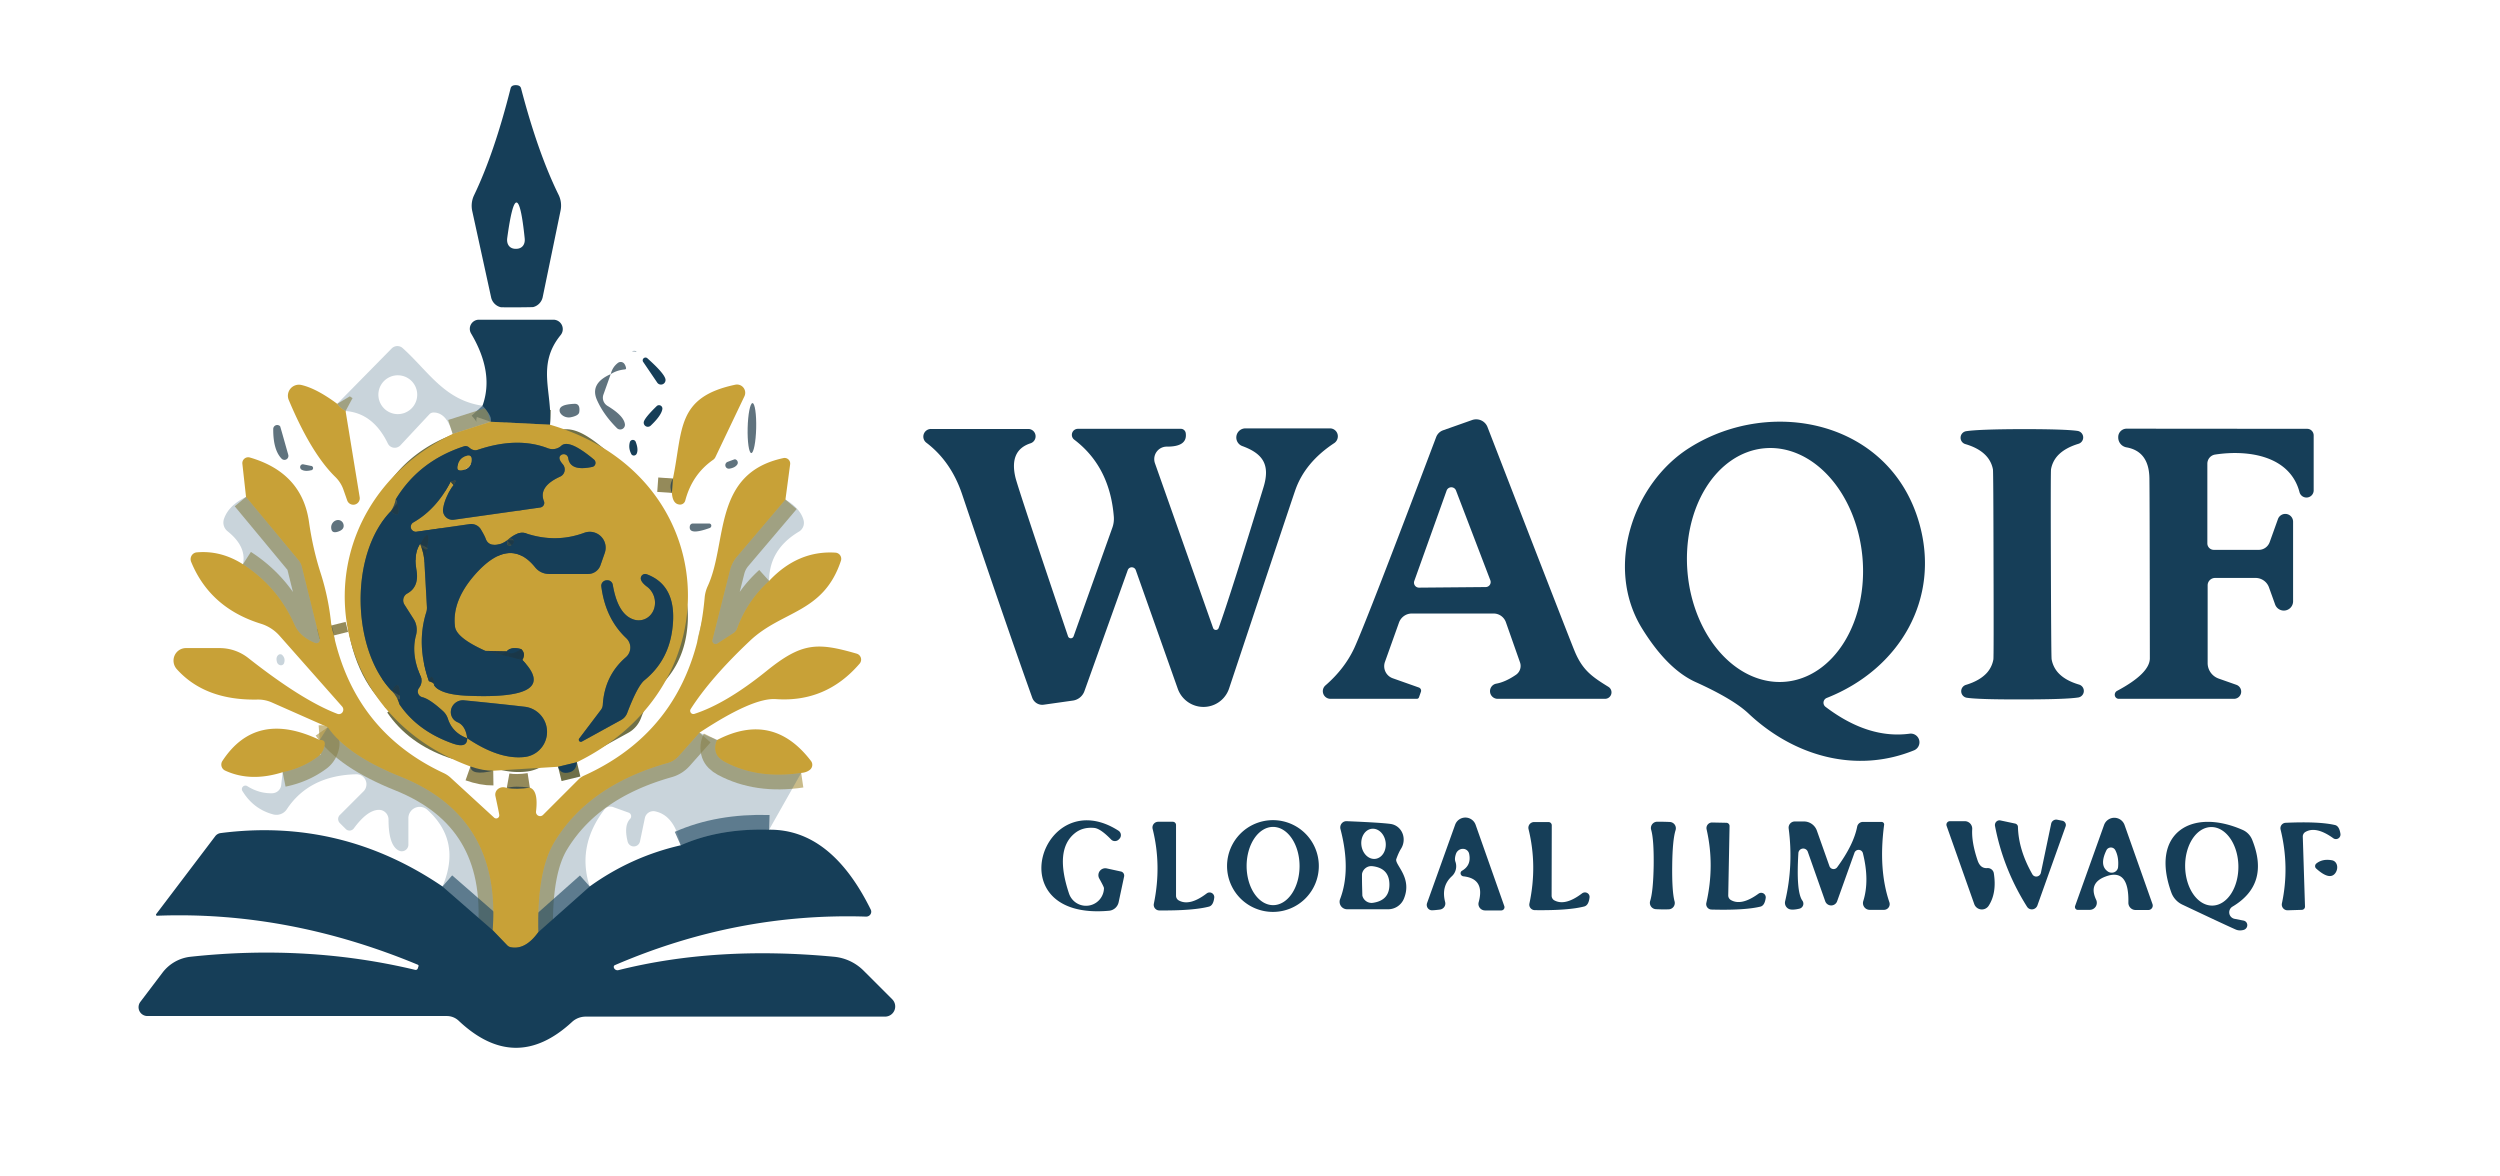 <?xml version="1.0" encoding="UTF-8" standalone="no"?>
<!DOCTYPE svg PUBLIC "-//W3C//DTD SVG 1.1//EN" "http://www.w3.org/Graphics/SVG/1.1/DTD/svg11.dtd">
<svg xmlns="http://www.w3.org/2000/svg" version="1.1" viewBox="0.00 0.00 170.00 80.00">
<g stroke-width="2.00" fill="none" stroke-linecap="butt">
<path stroke="#6f7048" vector-effect="non-scaling-stroke" d="
  M 37.40 28.88
  L 33.37 28.68"
/>
<path stroke="#19425c" stroke-opacity="0.624" vector-effect="non-scaling-stroke" d="
  M 33.37 28.68
  Q 33.49 28.33 32.81 27.59"
/>
<path stroke="#6f7048" vector-effect="non-scaling-stroke" d="
  M 39.23 51.83
  L 37.95 52.14"
/>
<path stroke="#81753d" stroke-opacity="0.847" vector-effect="non-scaling-stroke" d="
  M 33.54 52.41
  Q 32.84 52.42 31.99 52.12"
/>
<path stroke="#a89242" stroke-opacity="0.624" vector-effect="non-scaling-stroke" d="
  M 33.37 28.68
  L 30.78 29.51"
/>
<path stroke="#a89242" stroke-opacity="0.624" vector-effect="non-scaling-stroke" d="
  M 23.50 27.95
  Q 23.09 27.73 22.93 27.46"
/>
<path stroke="#81753d" stroke-opacity="0.847" vector-effect="non-scaling-stroke" d="
  M 45.69 33.52
  L 45.76 32.54"
/>
<path stroke="#81753d" stroke-opacity="0.847" vector-effect="non-scaling-stroke" d="
  M 22.53 42.53
  L 22.70 43.21"
/>
<path stroke="#81753d" stroke-opacity="0.847" vector-effect="non-scaling-stroke" d="
  M 34.46 53.58
  Q 35.12 53.70 36.03 53.56"
/>
<path stroke="#a89242" stroke-opacity="0.624" vector-effect="non-scaling-stroke" d="
  M 53.41 33.97
  L 50.10 37.87
  A 2.37 2.29 72.8 0 0 49.64 38.78
  L 48.45 43.51
  A 0.22 0.22 0.0 0 0 48.79 43.75
  L 49.87 43.05
  A 0.67 0.60 -9.3 0 0 50.12 42.74
  Q 50.80 40.86 52.30 39.50"
/>
<path stroke="#a89242" stroke-opacity="0.624" vector-effect="non-scaling-stroke" d="
  M 47.57 49.82
  L 46.14 51.43
  A 1.58 1.52 -75.9 0 1 45.42 51.88
  Q 40.05 53.39 37.71 57.24
  Q 36.51 59.21 36.61 63.38"
/>
<path stroke="#6f7048" vector-effect="non-scaling-stroke" d="
  M 36.61 63.38
  Q 35.75 64.58 34.78 64.42
  A 0.49 0.47 -17.4 0 1 34.48 64.27
  L 33.50 63.25"
/>
<path stroke="#a89242" stroke-opacity="0.624" vector-effect="non-scaling-stroke" d="
  M 33.50 63.25
  Q 34.08 55.55 27.23 52.81
  Q 23.61 51.36 22.29 49.45"
/>
<path stroke="#a89242" stroke-opacity="0.624" vector-effect="non-scaling-stroke" d="
  M 16.52 38.37
  Q 18.89 39.90 20.03 42.48
  Q 20.38 43.29 21.43 43.72
  A 0.23 0.23 0.0 0 0 21.74 43.45
  L 20.53 38.56
  A 1.11 1.11 0.0 0 0 20.29 38.08
  L 16.73 33.79"
/>
<path stroke="#19425c" stroke-opacity="0.624" vector-effect="non-scaling-stroke" d="
  M 33.50 63.25
  L 30.09 60.28"
/>
<path stroke="#19425c" stroke-opacity="0.624" vector-effect="non-scaling-stroke" d="
  M 52.30 56.42
  Q 48.91 56.32 46.29 57.48"
/>
<path stroke="#19425c" stroke-opacity="0.624" vector-effect="non-scaling-stroke" d="
  M 40.10 60.28
  L 36.61 63.38"
/>
<path stroke="#a89242" stroke-opacity="0.624" vector-effect="non-scaling-stroke" d="
  M 21.74 50.32
  Q 22.28 50.28 21.98 50.99
  A 1.21 1.13 -8.5 0 1 21.61 51.46
  Q 20.56 52.24 19.22 52.51"
/>
<path stroke="#a89242" stroke-opacity="0.624" vector-effect="non-scaling-stroke" d="
  M 54.48 52.56
  Q 51.52 53.00 49.29 51.81
  Q 48.81 51.55 48.69 51.20
  Q 48.54 50.77 48.76 50.32"
/>
<path stroke="#81753d" stroke-opacity="0.847" vector-effect="non-scaling-stroke" d="
  M 26.92 33.94
  Q 26.81 34.43 26.57 34.77"
/>
<path stroke="#6f7048" vector-effect="non-scaling-stroke" d="
  M 26.57 34.77
  C 23.74 37.70 23.92 44.16 26.64 46.98"
/>
<path stroke="#81753d" stroke-opacity="0.847" vector-effect="non-scaling-stroke" d="
  M 26.64 46.98
  Q 27.04 47.40 27.16 47.89"
/>
<path stroke="#6f7048" vector-effect="non-scaling-stroke" d="
  M 27.16 47.89
  Q 28.39 49.71 30.79 50.56
  Q 31.78 50.91 31.77 50.20"
/>
<path stroke="#6f7048" vector-effect="non-scaling-stroke" d="
  M 31.77 50.20
  Q 33.98 51.69 35.72 51.47
  A 1.72 1.72 0.0 0 0 35.69 48.06
  Q 33.88 47.85 31.53 47.62
  A 0.80 0.77 -30.3 0 0 31.11 49.11
  Q 31.66 49.34 31.77 50.20"
/>
<path stroke="#6f7048" vector-effect="non-scaling-stroke" d="
  M 31.77 50.20
  Q 30.77 49.83 30.46 48.88
  A 1.25 1.14 -80.0 0 0 30.13 48.36
  Q 29.22 47.53 28.72 47.41
  A 0.40 0.39 25.0 0 1 28.49 46.79
  Q 28.78 46.38 28.60 45.98
  Q 27.94 44.49 28.29 43.19
  A 1.39 1.33 -54.5 0 0 28.13 42.10
  L 27.50 41.11
  A 0.54 0.53 59.6 0 1 27.69 40.36
  Q 28.52 39.91 28.32 38.75
  Q 28.13 37.61 28.57 36.99"
/>
<path stroke="#81753d" stroke-opacity="0.847" vector-effect="non-scaling-stroke" d="
  M 28.57 36.99
  Q 28.83 37.62 28.86 38.22"
/>
<path stroke="#6f7048" vector-effect="non-scaling-stroke" d="
  M 28.86 38.22
  L 29.03 41.28
  A 1.03 0.84 57.6 0 1 28.99 41.62
  Q 28.29 43.83 29.17 46.33"
/>
<path stroke="#81753d" stroke-opacity="0.847" vector-effect="non-scaling-stroke" d="
  M 29.17 46.33
  Q 29.52 46.43 29.52 46.60"
/>
<path stroke="#6f7048" vector-effect="non-scaling-stroke" d="
  M 29.52 46.60
  Q 29.95 47.23 31.77 47.31
  Q 38.16 47.59 35.52 44.88"
/>
<path stroke="#81753d" stroke-opacity="0.847" vector-effect="non-scaling-stroke" d="
  M 35.52 44.88
  Q 35.77 44.46 35.45 44.14"
/>
<path stroke="#6f7048" vector-effect="non-scaling-stroke" d="
  M 35.45 44.14
  Q 34.74 43.96 34.46 44.29"
/>
<path stroke="#81753d" stroke-opacity="0.847" vector-effect="non-scaling-stroke" d="
  M 34.46 44.29
  L 33.01 44.26"
/>
<path stroke="#6f7048" vector-effect="non-scaling-stroke" d="
  M 33.01 44.26
  Q 31.04 43.38 30.94 42.61
  Q 30.72 40.86 32.31 39.06
  Q 34.65 36.42 36.39 38.58
  A 1.21 1.20 -19.2 0 0 37.33 39.03
  L 39.99 39.03
  A 0.89 0.89 0.0 0 0 40.83 38.44
  L 41.12 37.61
  A 1.08 1.08 0.0 0 0 39.73 36.23
  Q 37.79 36.95 35.74 36.26
  Q 35.23 36.09 34.49 36.74
  Q 34.08 37.04 33.68 37.05
  Q 33.17 37.07 33.02 36.61
  Q 32.94 36.40 32.70 36.00
  A 0.77 0.76 -19.5 0 0 31.94 35.64
  L 28.31 36.16
  A 0.34 0.34 0.0 0 1 28.10 35.53
  Q 29.68 34.63 30.64 32.76"
/>
<path stroke="#81753d" stroke-opacity="0.847" vector-effect="non-scaling-stroke" d="
  M 30.64 32.76
  Q 30.74 32.87 30.84 32.98"
/>
<path stroke="#6f7048" vector-effect="non-scaling-stroke" d="
  M 30.84 32.98
  Q 30.24 33.83 30.13 34.60
  A 0.65 0.65 0.0 0 0 30.87 35.34
  L 36.74 34.51
  A 0.32 0.31 -14.9 0 0 36.99 34.09
  Q 36.59 33.09 38.09 32.41
  A 0.54 0.53 57.6 0 0 38.27 31.57
  Q 37.93 31.18 38.10 30.99
  A 0.31 0.31 0.0 0 1 38.64 31.15
  Q 38.77 32.07 40.27 31.75
  A 0.29 0.28 58.9 0 0 40.39 31.25
  Q 38.69 29.83 38.17 30.31
  A 0.90 0.87 33.8 0 1 37.25 30.48
  Q 35.17 29.68 32.48 30.59
  Q 32.19 30.69 31.89 30.42
  A 0.36 0.35 -33.2 0 0 31.55 30.35
  Q 28.49 31.35 26.92 33.94"
/>
<path stroke="#183b50" stroke-opacity="0.847" vector-effect="non-scaling-stroke" d="
  M 30.84 32.98
  L 30.97 32.75
  A 0.05 0.05 0.0 0 0 30.90 32.68
  L 30.64 32.76"
/>
<path stroke="#183b50" stroke-opacity="0.847" vector-effect="non-scaling-stroke" d="
  M 34.49 36.74
  Q 34.49 36.87 34.50 36.99
  A 0.13 0.13 0.0 0 0 34.67 37.11
  Q 34.85 37.06 34.92 36.92
  A 0.20 0.19 32.3 0 0 34.86 36.68
  Q 34.69 36.56 34.49 36.74"
/>
<path stroke="#183b50" stroke-opacity="0.847" vector-effect="non-scaling-stroke" d="
  M 33.01 44.26
  L 35.52 44.88"
/>
<path stroke="#183b50" stroke-opacity="0.847" vector-effect="non-scaling-stroke" d="
  M 29.52 46.60
  Q 29.52 46.19 29.40 46.06
  A 0.07 0.07 0.0 0 0 29.28 46.07
  Q 29.22 46.17 29.17 46.33"
/>
<path stroke="#183b50" stroke-opacity="0.847" vector-effect="non-scaling-stroke" d="
  M 28.86 38.22
  Q 29.51 35.31 28.57 36.99"
/>
<path stroke="#183b50" stroke-opacity="0.847" vector-effect="non-scaling-stroke" d="
  M 27.16 47.89
  Q 27.31 45.86 26.64 46.98"
/>
<path stroke="#183b50" stroke-opacity="0.847" vector-effect="non-scaling-stroke" d="
  M 26.57 34.77
  Q 27.42 35.46 26.92 33.94"
/>
<path stroke="#183b50" stroke-opacity="0.847" vector-effect="non-scaling-stroke" d="
  M 35.45 44.14
  Q 34.70 44.63 34.46 44.29"
/>
<path stroke="#6f7048" vector-effect="non-scaling-stroke" d="
  M 39.56 50.43
  L 42.23 48.96
  A 0.91 0.90 86.4 0 0 42.65 48.48
  Q 43.35 46.64 43.83 46.25
  Q 45.40 44.97 45.70 42.92
  Q 46.15 39.86 43.98 39.05
  A 0.30 0.30 0.0 0 0 43.59 39.43
  Q 43.66 39.64 43.99 39.89
  A 1.27 1.16 72.0 0 1 42.99 42.09
  Q 42.00 41.69 41.67 39.77
  A 0.37 0.36 83.9 0 0 41.29 39.46
  L 41.24 39.46
  A 0.38 0.37 -5.8 0 0 40.89 39.88
  Q 41.17 42.06 42.58 43.39
  A 0.87 0.87 0.0 0 1 42.56 44.69
  Q 41.11 45.94 40.99 47.93
  A 0.63 0.60 -26.7 0 1 40.87 48.26
  L 39.38 50.23
  A 0.14 0.14 0.0 0 0 39.56 50.43"
/>
<path stroke="#6f7048" vector-effect="non-scaling-stroke" d="
  M 31.22 31.97
  A 0.75 0.69 7.0 0 0 32.06 31.37
  Q 32.12 30.89 31.73 31.00
  Q 31.26 31.14 31.15 31.59
  Q 31.06 31.95 31.22 31.97"
/>
<path stroke="#183b50" stroke-opacity="0.847" vector-effect="non-scaling-stroke" d="
  M 36.15 34.03
  Q 36.04 33.93 35.96 34.01
  Q 36.06 34.11 36.15 34.03"
/>
</g>
<path fill="#163e58" d="
  M 35.07 5.79
  Q 35.37 5.79 35.43 6.00
  Q 36.58 10.40 37.99 13.26
  A 1.68 1.65 -52.6 0 1 38.12 14.31
  L 36.90 20.22
  A 0.89 0.88 89.4 0 1 36.26 20.88
  Q 36.23 20.89 35.15 20.90
  Q 34.08 20.90 34.05 20.89
  A 0.89 0.88 90.0 0 1 33.40 20.24
  L 32.11 14.34
  A 1.68 1.65 52.0 0 1 32.23 13.29
  Q 33.61 10.42 34.72 6.01
  Q 34.77 5.79 35.07 5.79
  Z
  M 35.07 16.92
  C 35.50 16.93 35.72 16.63 35.68 16.22
  Q 35.43 13.77 35.12 13.77
  Q 34.82 13.77 34.49 16.20
  C 34.44 16.61 34.65 16.92 35.07 16.92
  Z"
/>
<path fill="#163e58" d="
  M 37.40 28.88
  L 33.37 28.68
  Q 33.49 28.33 32.81 27.59
  Q 33.62 25.35 32.03 22.67
  A 0.62 0.62 0.0 0 1 32.56 21.74
  L 37.62 21.74
  A 0.64 0.64 0.0 0 1 38.12 22.79
  C 36.47 24.82 37.57 26.65 37.40 28.88
  Z"
/>
<path fill="#27536d" fill-opacity="0.247" d="
  M 32.81 27.59
  Q 33.49 28.33 33.37 28.68
  L 30.78 29.51
  Q 30.39 28.06 29.49 28.05
  A 0.41 0.36 18.6 0 0 29.20 28.17
  L 27.23 30.28
  A 0.53 0.52 -36.2 0 1 26.37 30.15
  Q 25.37 28.09 23.50 27.95
  Q 23.09 27.73 22.93 27.46
  L 26.64 23.69
  A 0.54 0.54 0.0 0 1 27.38 23.67
  C 29.12 25.23 30.21 27.21 32.81 27.59
  Z
  M 28.37 26.84
  A 1.32 1.32 0.0 0 0 27.05 25.52
  A 1.32 1.32 0.0 0 0 25.73 26.84
  A 1.32 1.32 0.0 0 0 27.05 28.16
  A 1.32 1.32 0.0 0 0 28.37 26.84
  Z"
/>
<path fill="#163e58" d="
  M 43.26 23.89
  Q 43.13 23.89 43.00 23.88
  A 0.01 0.00 47.4 0 1 43.00 23.87
  Q 43.13 23.86 43.26 23.87
  A 0.01 0.01 0.0 0 1 43.26 23.89
  Z"
/>
<path fill="#163e58" d="
  M 44.04 24.38
  Q 45.16 25.38 45.25 25.78
  A 0.31 0.31 0.0 0 1 44.70 26.03
  L 43.75 24.63
  A 0.19 0.19 0.0 0 1 44.04 24.38
  Z"
/>
<path fill="#1b3645" fill-opacity="0.694" d="
  M 41.53 25.44
  Q 41.65 24.95 42.03 24.67
  A 0.31 0.31 0.0 0 1 42.44 24.72
  Q 42.54 24.85 42.57 25.02
  A 0.08 0.08 0.0 0 1 42.50 25.12
  Q 41.95 25.17 41.53 25.44
  Z"
/>
<path fill="#1b3645" fill-opacity="0.694" d="
  M 41.53 25.44
  L 41.03 26.84
  A 0.65 0.64 25.1 0 0 41.31 27.60
  Q 42.40 28.26 42.49 28.82
  A 0.32 0.32 0.0 0 1 41.94 29.10
  Q 41.03 28.19 40.59 27.19
  Q 40.10 26.07 41.53 25.44
  Z"
/>
<path fill="#c8a137" d="
  M 22.93 27.46
  Q 23.09 27.73 23.50 27.95
  L 24.46 33.82
  A 0.44 0.44 0.0 0 1 23.61 34.03
  L 23.34 33.26
  A 2.27 2.22 12.9 0 0 22.82 32.45
  Q 21.17 30.85 19.64 27.21
  A 0.75 0.75 0.0 0 1 20.50 26.18
  Q 21.53 26.42 22.93 27.46
  Z"
/>
<path fill="#c8a137" d="
  M 45.69 33.52
  L 45.76 32.54
  C 46.45 29.23 45.97 27.01 50.00 26.16
  A 0.56 0.56 0.0 0 1 50.62 26.95
  L 48.64 31.10
  A 0.49 0.41 -8.8 0 1 48.49 31.27
  Q 47.07 32.26 46.60 34.03
  A 0.37 0.36 -79.9 0 1 46.21 34.31
  Q 45.74 34.27 45.69 33.52
  Z"
/>
<path fill="#1b3645" fill-opacity="0.694" d="
  M 38.24 27.62
  Q 38.46 27.49 39.04 27.46
  Q 39.47 27.43 39.39 28.02
  Q 39.36 28.26 38.83 28.37
  A 0.55 0.40 15.8 0 1 38.24 27.62
  Z"
/>
<path fill="#163e58" d="
  M 45.04 27.82
  Q 44.97 28.26 44.24 28.95
  A 0.28 0.28 0.0 0 1 43.78 28.68
  Q 43.86 28.39 44.65 27.62
  A 0.23 0.23 0.0 0 1 45.04 27.82
  Z"
/>
<ellipse fill="#1b3645" fill-opacity="0.694" cx="0.00" cy="0.00" transform="translate(51.13,29.11) rotate(-88.6)" rx="1.70" ry="0.29"/>
<path fill="#c8a137" d="
  M 37.40 28.88
  C 49.10 32.28 50.02 46.56 39.23 51.83
  L 37.95 52.14
  L 33.54 52.41
  Q 32.84 52.42 31.99 52.12
  C 21.25 48.20 20.39 34.54 30.78 29.51
  L 33.37 28.68
  L 37.40 28.88
  Z
  M 26.92 33.94
  Q 26.81 34.43 26.57 34.77
  C 23.74 37.70 23.92 44.16 26.64 46.98
  Q 27.04 47.40 27.16 47.89
  Q 28.39 49.71 30.79 50.56
  Q 31.78 50.91 31.77 50.20
  Q 33.98 51.69 35.72 51.47
  A 1.72 1.72 0.0 0 0 35.69 48.06
  Q 33.88 47.85 31.53 47.62
  A 0.80 0.77 -30.3 0 0 31.11 49.11
  Q 31.66 49.34 31.77 50.20
  Q 30.77 49.83 30.46 48.88
  A 1.25 1.14 -80.0 0 0 30.13 48.36
  Q 29.22 47.53 28.72 47.41
  A 0.40 0.39 25.0 0 1 28.49 46.79
  Q 28.78 46.38 28.60 45.98
  Q 27.94 44.49 28.29 43.19
  A 1.39 1.33 -54.5 0 0 28.13 42.10
  L 27.50 41.11
  A 0.54 0.53 59.6 0 1 27.69 40.36
  Q 28.52 39.91 28.32 38.75
  Q 28.13 37.61 28.57 36.99
  Q 28.83 37.62 28.86 38.22
  L 29.03 41.28
  A 1.03 0.84 57.6 0 1 28.99 41.62
  Q 28.29 43.83 29.17 46.33
  Q 29.52 46.43 29.52 46.60
  Q 29.95 47.23 31.77 47.31
  Q 38.16 47.59 35.52 44.88
  Q 35.77 44.46 35.45 44.14
  Q 34.74 43.96 34.46 44.29
  L 33.01 44.26
  Q 31.04 43.38 30.94 42.61
  Q 30.72 40.86 32.31 39.06
  Q 34.65 36.42 36.39 38.58
  A 1.21 1.20 -19.2 0 0 37.33 39.03
  L 39.99 39.03
  A 0.89 0.89 0.0 0 0 40.83 38.44
  L 41.12 37.61
  A 1.08 1.08 0.0 0 0 39.73 36.23
  Q 37.79 36.95 35.74 36.26
  Q 35.23 36.09 34.49 36.74
  Q 34.08 37.04 33.68 37.05
  Q 33.17 37.07 33.02 36.61
  Q 32.94 36.40 32.70 36.00
  A 0.77 0.76 -19.5 0 0 31.94 35.64
  L 28.31 36.16
  A 0.34 0.34 0.0 0 1 28.10 35.53
  Q 29.68 34.63 30.64 32.76
  Q 30.74 32.87 30.84 32.98
  Q 30.24 33.83 30.13 34.60
  A 0.65 0.65 0.0 0 0 30.87 35.34
  L 36.74 34.51
  A 0.32 0.31 -14.9 0 0 36.99 34.09
  Q 36.59 33.09 38.09 32.41
  A 0.54 0.53 57.6 0 0 38.27 31.57
  Q 37.93 31.18 38.10 30.99
  A 0.31 0.31 0.0 0 1 38.64 31.15
  Q 38.77 32.07 40.27 31.75
  A 0.29 0.28 58.9 0 0 40.39 31.25
  Q 38.69 29.83 38.17 30.31
  A 0.90 0.87 33.8 0 1 37.25 30.48
  Q 35.17 29.68 32.48 30.59
  Q 32.19 30.69 31.89 30.42
  A 0.36 0.35 -33.2 0 0 31.55 30.35
  Q 28.49 31.35 26.92 33.94
  Z
  M 39.56 50.43
  L 42.23 48.96
  A 0.91 0.90 86.4 0 0 42.65 48.48
  Q 43.35 46.64 43.83 46.25
  Q 45.40 44.97 45.70 42.92
  Q 46.15 39.86 43.98 39.05
  A 0.30 0.30 0.0 0 0 43.59 39.43
  Q 43.66 39.64 43.99 39.89
  A 1.27 1.16 72.0 0 1 42.99 42.09
  Q 42.00 41.69 41.67 39.77
  A 0.37 0.36 83.9 0 0 41.29 39.46
  L 41.24 39.46
  A 0.38 0.37 -5.8 0 0 40.89 39.88
  Q 41.17 42.06 42.58 43.39
  A 0.87 0.87 0.0 0 1 42.56 44.69
  Q 41.11 45.94 40.99 47.93
  A 0.63 0.60 -26.7 0 1 40.87 48.26
  L 39.38 50.23
  A 0.14 0.14 0.0 0 0 39.56 50.43
  Z"
/>
<path fill="#163e58" d="
  M 109.38 46.71
  A 0.44 0.44 0.0 0 1 109.15 47.52
  L 101.83 47.52
  A 0.52 0.52 0.0 0 1 101.74 46.49
  Q 102.36 46.38 103.08 45.89
  A 0.73 0.73 0.0 0 0 103.36 45.04
  L 102.40 42.31
  A 0.89 0.88 80.1 0 0 101.57 41.72
  L 96.00 41.72
  A 0.93 0.92 -80.1 0 0 95.13 42.34
  L 94.18 45.00
  A 0.87 0.87 0.0 0 0 94.70 46.12
  L 96.48 46.75
  A 0.23 0.23 0.0 0 1 96.62 47.05
  L 96.49 47.42
  A 0.16 0.15 -78.3 0 1 96.35 47.52
  L 90.48 47.52
  A 0.52 0.52 0.0 0 1 90.14 46.60
  Q 91.43 45.48 92.09 44.07
  Q 92.95 42.19 97.66 29.72
  A 0.79 0.78 -89.0 0 1 98.13 29.26
  L 100.11 28.56
  A 0.83 0.82 -19.8 0 1 101.15 29.04
  Q 106.67 43.30 107.06 44.24
  C 107.60 45.57 108.26 46.02 109.38 46.71
  Z
  M 96.17 39.51
  A 0.34 0.34 0.0 0 0 96.49 39.96
  L 101.02 39.92
  A 0.34 0.34 0.0 0 0 101.34 39.45
  L 99.01 33.36
  A 0.34 0.34 0.0 0 0 98.37 33.36
  L 96.17 39.51
  Z"
/>
<path fill="#1b3645" fill-opacity="0.694" d="
  M 19.60 30.92
  A 0.27 0.27 0.0 0 1 19.14 31.18
  Q 18.57 30.58 18.58 29.17
  A 0.27 0.27 0.0 0 1 19.05 28.99
  Q 19.06 29.00 19.60 30.92
  Z"
/>
<path fill="#163e58" d="
  M 124.13 48.06
  Q 127.04 50.27 129.86 49.89
  A 0.59 0.59 0.0 0 1 130.16 51.02
  C 126.26 52.61 122.03 51.46 118.91 48.53
  Q 117.87 47.54 115.28 46.37
  Q 113.36 45.49 111.65 42.72
  C 109.10 38.57 111.04 32.86 114.90 30.44
  C 120.45 26.95 128.49 28.63 130.49 35.51
  C 132.00 40.70 129.18 45.50 124.22 47.46
  A 0.35 0.35 0.0 0 0 124.13 48.06
  Z
  M 119.978 30.483
  A 7.97 5.97 -95.2 0 0 114.755 38.961
  A 7.97 5.97 -95.2 0 0 121.422 46.357
  A 7.97 5.97 -95.2 0 0 126.645 37.879
  A 7.97 5.97 -95.2 0 0 119.978 30.483
  Z"
/>
<path fill="#163e58" d="
  M 72.63 43.28
  A 0.20 0.20 0.0 0 0 73.00 43.28
  L 75.63 35.91
  A 1.82 1.77 54.1 0 0 75.74 35.14
  Q 75.47 31.73 73.04 29.89
  A 0.41 0.41 0.0 0 1 73.29 29.16
  L 80.30 29.16
  A 0.34 0.33 86.0 0 1 80.63 29.45
  Q 80.76 30.38 79.35 30.37
  A 0.85 0.85 0.0 0 0 78.54 31.51
  L 82.49 42.70
  A 0.20 0.20 0.0 0 0 82.87 42.70
  Q 83.63 40.60 85.91 33.16
  C 86.39 31.62 85.90 30.85 84.47 30.33
  A 0.62 0.62 0.0 0 1 84.68 29.13
  L 90.43 29.13
  A 0.55 0.54 -61.7 0 1 90.73 30.13
  Q 88.74 31.44 88.08 33.33
  Q 87.73 34.34 83.58 46.81
  A 1.85 1.84 44.5 0 1 80.09 46.84
  L 77.23 38.76
  A 0.29 0.29 0.0 0 0 76.69 38.76
  L 73.74 47.00
  A 0.98 0.98 0.0 0 1 72.95 47.64
  L 70.97 47.92
  A 0.73 0.72 76.2 0 1 70.19 47.44
  Q 68.37 42.35 65.42 33.60
  Q 64.67 31.38 63.00 30.11
  A 0.52 0.52 0.0 0 1 63.31 29.17
  L 69.94 29.17
  A 0.50 0.50 0.0 0 1 70.09 30.14
  Q 68.61 30.61 69.05 32.47
  Q 69.25 33.28 72.63 43.28
  Z"
/>
<path fill="#163e58" d="
  M 150.12 39.80
  L 150.12 45.09
  A 1.13 1.11 10.1 0 0 150.86 46.14
  L 152.08 46.57
  A 0.49 0.49 0.0 0 1 151.91 47.52
  L 144.09 47.52
  A 0.29 0.28 -58.8 0 1 143.96 46.98
  Q 146.19 45.79 146.19 44.76
  Q 146.18 34.08 146.16 32.52
  Q 146.13 30.69 144.60 30.42
  A 0.68 0.68 0.0 0 1 144.04 29.74
  L 144.04 29.71
  A 0.57 0.57 0.0 0 1 144.61 29.15
  L 156.89 29.16
  A 0.45 0.44 -90.0 0 1 157.33 29.61
  L 157.33 33.36
  A 0.49 0.49 0.0 0 1 156.37 33.48
  C 155.72 30.97 152.85 30.57 150.63 30.91
  A 0.63 0.62 85.7 0 0 150.10 31.53
  L 150.10 36.95
  A 0.44 0.44 0.0 0 0 150.54 37.39
  L 153.60 37.39
  A 0.80 0.78 -79.9 0 0 154.34 36.86
  L 154.90 35.30
  A 0.53 0.53 0.0 0 1 155.93 35.48
  L 155.93 40.90
  A 0.63 0.63 0.0 0 1 154.71 41.11
  L 154.29 39.94
  A 0.97 0.97 0.0 0 0 153.38 39.30
  L 150.63 39.30
  A 0.51 0.50 -0.0 0 0 150.12 39.80
  Z"
/>
<path fill="#163e58" d="
  M 137.49 29.18
  Q 140.41 29.18 141.26 29.30
  A 0.45 0.45 0.0 0 1 141.33 30.18
  Q 140.38 30.47 139.90 31.01
  A 1.86 1.83 70.7 0 0 139.47 31.91
  Q 139.44 32.08 139.46 38.37
  Q 139.48 44.65 139.51 44.83
  A 1.86 1.83 -71.0 0 0 139.94 45.73
  Q 140.42 46.27 141.37 46.55
  A 0.45 0.45 0.0 0 1 141.31 47.43
  Q 140.46 47.56 137.53 47.56
  Q 134.61 47.57 133.76 47.45
  A 0.45 0.45 0.0 0 1 133.69 46.57
  Q 134.64 46.28 135.12 45.74
  A 1.86 1.83 70.7 0 0 135.55 44.84
  Q 135.58 44.66 135.56 38.38
  Q 135.55 32.09 135.52 31.92
  A 1.86 1.83 -71.0 0 0 135.08 31.02
  Q 134.60 30.48 133.65 30.20
  A 0.45 0.45 0.0 0 1 133.71 29.32
  Q 134.57 29.19 137.49 29.18
  Z"
/>
<path fill="#163e58" d="
  M 30.84 32.98
  L 30.97 32.75
  A 0.05 0.05 0.0 0 0 30.90 32.68
  L 30.64 32.76
  Q 29.68 34.63 28.10 35.53
  A 0.34 0.34 0.0 0 0 28.31 36.16
  L 31.94 35.64
  A 0.77 0.76 -19.5 0 1 32.70 36.00
  Q 32.94 36.40 33.02 36.61
  Q 33.17 37.07 33.68 37.05
  Q 34.08 37.04 34.49 36.74
  Q 34.49 36.87 34.50 36.99
  A 0.13 0.13 0.0 0 0 34.67 37.11
  Q 34.85 37.06 34.92 36.92
  A 0.20 0.19 32.3 0 0 34.86 36.68
  Q 34.69 36.56 34.49 36.74
  Q 35.23 36.09 35.74 36.26
  Q 37.79 36.95 39.73 36.23
  A 1.08 1.08 0.0 0 1 41.12 37.61
  L 40.83 38.44
  A 0.89 0.89 0.0 0 1 39.99 39.03
  L 37.33 39.03
  A 1.21 1.20 -19.2 0 1 36.39 38.58
  Q 34.65 36.42 32.31 39.06
  Q 30.72 40.86 30.94 42.61
  Q 31.04 43.38 33.01 44.26
  L 35.52 44.88
  Q 38.16 47.59 31.77 47.31
  Q 29.95 47.23 29.52 46.60
  Q 29.52 46.19 29.40 46.06
  A 0.07 0.07 0.0 0 0 29.28 46.07
  Q 29.22 46.17 29.17 46.33
  Q 28.29 43.83 28.99 41.62
  A 1.03 0.84 57.6 0 0 29.03 41.28
  L 28.86 38.22
  Q 29.51 35.31 28.57 36.99
  Q 28.13 37.61 28.32 38.75
  Q 28.52 39.91 27.69 40.36
  A 0.54 0.53 59.6 0 0 27.50 41.11
  L 28.13 42.10
  A 1.39 1.33 -54.5 0 1 28.29 43.19
  Q 27.94 44.49 28.60 45.98
  Q 28.78 46.38 28.49 46.79
  A 0.40 0.39 25.0 0 0 28.72 47.41
  Q 29.22 47.53 30.13 48.36
  A 1.25 1.14 -80.0 0 1 30.46 48.88
  Q 30.77 49.83 31.77 50.20
  Q 31.78 50.91 30.79 50.56
  Q 28.39 49.71 27.16 47.89
  Q 27.31 45.86 26.64 46.98
  C 23.92 44.16 23.74 37.70 26.57 34.77
  Q 27.42 35.46 26.92 33.94
  Q 28.49 31.35 31.55 30.35
  A 0.36 0.35 -33.2 0 1 31.89 30.42
  Q 32.19 30.69 32.48 30.59
  Q 35.17 29.68 37.25 30.48
  A 0.90 0.87 33.8 0 0 38.17 30.31
  Q 38.69 29.83 40.39 31.25
  A 0.29 0.28 58.9 0 1 40.27 31.75
  Q 38.77 32.07 38.64 31.15
  A 0.31 0.31 0.0 0 0 38.10 30.99
  Q 37.93 31.18 38.27 31.57
  A 0.54 0.53 57.6 0 1 38.09 32.41
  Q 36.59 33.09 36.99 34.09
  A 0.32 0.31 -14.9 0 1 36.74 34.51
  L 30.87 35.34
  A 0.65 0.65 0.0 0 1 30.13 34.60
  Q 30.24 33.83 30.84 32.98
  Z
  M 31.22 31.97
  A 0.75 0.69 7.0 0 0 32.06 31.37
  Q 32.12 30.89 31.73 31.00
  Q 31.26 31.14 31.15 31.59
  Q 31.06 31.95 31.22 31.97
  Z
  M 36.15 34.03
  Q 36.04 33.93 35.96 34.01
  Q 36.06 34.11 36.15 34.03
  Z"
/>
<path fill="#163e58" d="
  M 43.23 30.05
  Q 43.43 30.57 43.29 30.86
  A 0.21 0.20 -44.6 0 1 42.92 30.86
  Q 42.72 30.46 42.83 30.07
  A 0.21 0.21 0.0 0 1 43.23 30.05
  Z"
/>
<path fill="#c8a137" d="
  M 22.53 42.53
  L 22.70 43.21
  Q 24.17 49.76 30.15 52.56
  A 1.85 1.84 78.8 0 1 30.67 52.91
  L 33.59 55.59
  A 0.21 0.21 0.0 0 0 33.95 55.42
  Q 33.94 55.30 33.69 54.14
  A 0.49 0.48 -24.6 0 1 33.88 53.64
  Q 34.13 53.46 34.46 53.58
  Q 35.12 53.70 36.03 53.56
  Q 36.62 53.76 36.45 55.18
  A 0.28 0.28 0.0 0 0 36.93 55.41
  L 39.32 53.02
  A 1.45 1.25 -75.8 0 1 39.72 52.74
  Q 47.16 49.37 47.92 40.60
  A 2.40 2.39 60.1 0 1 48.11 39.89
  C 49.50 36.93 48.41 32.19 53.27 31.15
  A 0.38 0.38 0.0 0 1 53.73 31.57
  L 53.41 33.97
  L 50.10 37.87
  A 2.37 2.29 72.8 0 0 49.64 38.78
  L 48.45 43.51
  A 0.22 0.22 0.0 0 0 48.79 43.75
  L 49.87 43.05
  A 0.67 0.60 -9.3 0 0 50.12 42.74
  Q 50.80 40.86 52.30 39.50
  Q 54.26 37.42 56.81 37.58
  A 0.42 0.42 0.0 0 1 57.18 38.14
  C 55.99 41.71 53.18 41.50 50.99 43.58
  Q 48.32 46.10 46.97 48.21
  A 0.22 0.22 0.0 0 0 47.23 48.54
  Q 49.38 47.84 52.12 45.63
  C 54.53 43.68 55.57 43.67 58.26 44.45
  A 0.42 0.42 0.0 0 1 58.46 45.12
  Q 56.18 47.78 52.76 47.54
  Q 51.19 47.43 47.57 49.82
  L 46.14 51.43
  A 1.58 1.52 -75.9 0 1 45.42 51.88
  Q 40.05 53.39 37.71 57.24
  Q 36.51 59.21 36.61 63.38
  Q 35.75 64.58 34.78 64.42
  A 0.49 0.47 -17.4 0 1 34.48 64.27
  L 33.50 63.25
  Q 34.08 55.55 27.23 52.81
  Q 23.61 51.36 22.29 49.45
  L 18.47 47.76
  A 2.30 2.28 56.0 0 0 17.51 47.57
  Q 13.94 47.64 12.02 45.50
  A 0.86 0.85 69.0 0 1 12.65 44.07
  L 14.94 44.07
  A 3.16 3.13 64.0 0 1 16.89 44.75
  Q 20.55 47.63 22.94 48.54
  A 0.31 0.30 79.3 0 0 23.27 48.05
  L 19.00 43.22
  A 2.79 2.79 0.0 0 0 17.76 42.42
  Q 14.29 41.35 13.00 38.21
  A 0.47 0.46 76.3 0 1 13.39 37.56
  Q 15.03 37.42 16.52 38.37
  Q 18.89 39.90 20.03 42.48
  Q 20.38 43.29 21.43 43.72
  A 0.23 0.23 0.0 0 0 21.74 43.45
  L 20.53 38.56
  A 1.11 1.11 0.0 0 0 20.29 38.08
  L 16.73 33.79
  L 16.48 31.53
  A 0.40 0.40 0.0 0 1 16.99 31.11
  Q 20.53 32.14 21.01 35.48
  Q 21.27 37.31 21.80 38.96
  Q 22.36 40.70 22.53 42.53
  Z"
/>
<path fill="#c8a137" d="
  M 31.22 31.97
  Q 31.06 31.95 31.15 31.59
  Q 31.26 31.14 31.73 31.00
  Q 32.12 30.89 32.06 31.37
  A 0.75 0.69 7.0 0 1 31.22 31.97
  Z"
/>
<path fill="#1b3645" fill-opacity="0.694" d="
  M 50.13 31.59
  Q 49.98 31.81 49.59 31.87
  A 0.24 0.24 0.0 0 1 49.47 31.41
  Q 49.97 31.22 49.98 31.23
  A 0.24 0.23 22.8 0 1 50.13 31.59
  Z"
/>
<path fill="#1b3645" fill-opacity="0.694" d="
  M 21.14 31.98
  Q 20.77 32.07 20.53 31.95
  A 0.20 0.19 63.5 0 1 20.65 31.58
  L 21.14 31.68
  A 0.15 0.15 0.0 0 1 21.14 31.98
  Z"
/>
<path fill="#1b3645" fill-opacity="0.694" d="
  M 30.84 32.98
  Q 30.74 32.87 30.64 32.76
  L 30.90 32.68
  A 0.05 0.05 0.0 0 1 30.97 32.75
  L 30.84 32.98
  Z"
/>
<path fill="#1b3645" fill-opacity="0.694" d="
  M 45.76 32.54
  L 45.69 33.52
  Q 45.47 33.03 45.76 32.54
  Z"
/>
<path fill="#27536d" fill-opacity="0.247" d="
  M 16.73 33.79
  L 20.29 38.08
  A 1.11 1.11 0.0 0 1 20.53 38.56
  L 21.74 43.45
  A 0.23 0.23 0.0 0 1 21.43 43.72
  Q 20.38 43.29 20.03 42.48
  Q 18.89 39.90 16.52 38.37
  Q 16.78 37.17 15.48 36.13
  A 0.76 0.76 0.0 0 1 15.23 35.29
  Q 15.54 34.37 16.73 33.79
  Z"
/>
<path fill="#1b3645" fill-opacity="0.694" d="
  M 36.15 34.03
  Q 36.06 34.11 35.96 34.01
  Q 36.04 33.93 36.15 34.03
  Z"
/>
<path fill="#1b3645" fill-opacity="0.694" d="
  M 26.92 33.94
  Q 27.42 35.46 26.57 34.77
  Q 26.81 34.43 26.92 33.94
  Z"
/>
<path fill="#27536d" fill-opacity="0.247" d="
  M 53.41 33.97
  Q 54.42 34.57 54.64 35.36
  A 0.70 0.69 66.9 0 1 54.33 36.15
  Q 52.30 37.36 52.30 39.50
  Q 50.80 40.86 50.12 42.74
  A 0.67 0.60 -9.3 0 1 49.87 43.05
  L 48.79 43.75
  A 0.22 0.22 0.0 0 1 48.45 43.51
  L 49.64 38.78
  A 2.37 2.29 72.8 0 1 50.10 37.87
  L 53.41 33.97
  Z"
/>
<path fill="#1b3645" fill-opacity="0.694" d="
  M 22.52 35.87
  A 0.46 0.41 -57.5 0 1 23.35 35.63
  Q 23.46 36.01 22.96 36.16
  Q 22.53 36.29 22.52 35.87
  Z"
/>
<path fill="#1b3645" fill-opacity="0.694" d="
  M 48.27 35.90
  Q 46.79 36.44 46.91 35.77
  A 0.21 0.20 -84.9 0 1 47.11 35.60
  L 48.22 35.60
  A 0.16 0.15 -54.8 0 1 48.27 35.90
  Z"
/>
<path fill="#1b3645" fill-opacity="0.694" d="
  M 28.86 38.22
  Q 28.83 37.62 28.57 36.99
  Q 29.51 35.31 28.86 38.22
  Z"
/>
<path fill="#1b3645" fill-opacity="0.694" d="
  M 34.49 36.74
  Q 34.69 36.56 34.86 36.68
  A 0.20 0.19 32.3 0 1 34.92 36.92
  Q 34.85 37.06 34.67 37.11
  A 0.13 0.13 0.0 0 1 34.50 36.99
  Q 34.49 36.87 34.49 36.74
  Z"
/>
<path fill="#163e58" d="
  M 39.38 50.23
  L 40.87 48.26
  A 0.63 0.60 -26.7 0 0 40.99 47.93
  Q 41.11 45.94 42.56 44.69
  A 0.87 0.87 0.0 0 0 42.58 43.39
  Q 41.17 42.06 40.89 39.88
  A 0.38 0.37 -5.8 0 1 41.24 39.46
  L 41.29 39.46
  A 0.37 0.36 83.9 0 1 41.67 39.77
  Q 42.00 41.69 42.99 42.09
  A 1.27 1.16 72.0 0 0 43.99 39.89
  Q 43.66 39.64 43.59 39.43
  A 0.30 0.30 0.0 0 1 43.98 39.05
  Q 46.15 39.86 45.70 42.92
  Q 45.40 44.97 43.83 46.25
  Q 43.35 46.64 42.65 48.48
  A 0.91 0.90 86.4 0 1 42.23 48.96
  L 39.56 50.43
  A 0.14 0.14 0.0 0 1 39.38 50.23
  Z"
/>
<path fill="#1b3645" fill-opacity="0.694" d="
  M 22.70 43.21
  L 22.53 42.53
  Q 22.67 42.86 22.70 43.21
  Z"
/>
<path fill="#163e58" d="
  M 35.45 44.14
  Q 34.70 44.63 34.46 44.29
  Q 34.74 43.96 35.45 44.14
  Z"
/>
<path fill="#1b3645" fill-opacity="0.694" d="
  M 34.46 44.29
  Q 34.70 44.63 35.45 44.14
  Q 35.77 44.46 35.52 44.88
  L 33.01 44.26
  L 34.46 44.29
  Z"
/>
<path fill="#27536d" fill-opacity="0.247" d="
  M 19.31 45.11
  A 0.27 0.24 49.9 0 1 18.84 45.04
  Q 18.73 44.68 18.95 44.52
  A 0.20 0.19 -37.5 0 1 19.20 44.55
  Q 19.43 44.78 19.31 45.11
  Z"
/>
<path fill="#1b3645" fill-opacity="0.694" d="
  M 29.52 46.60
  Q 29.52 46.43 29.17 46.33
  Q 29.22 46.17 29.28 46.07
  A 0.07 0.07 0.0 0 1 29.40 46.06
  Q 29.52 46.19 29.52 46.60
  Z"
/>
<path fill="#1b3645" fill-opacity="0.694" d="
  M 27.16 47.89
  Q 27.04 47.40 26.64 46.98
  Q 27.31 45.86 27.16 47.89
  Z"
/>
<path fill="#163e58" d="
  M 31.77 50.20
  Q 31.66 49.34 31.11 49.11
  A 0.80 0.77 -30.3 0 1 31.53 47.62
  Q 33.88 47.85 35.69 48.06
  A 1.72 1.72 0.0 0 1 35.72 51.47
  Q 33.98 51.69 31.77 50.20
  Z"
/>
<path fill="#c8a137" d="
  M 21.74 50.32
  Q 22.28 50.28 21.98 50.99
  A 1.21 1.13 -8.5 0 1 21.61 51.46
  Q 20.56 52.24 19.22 52.51
  Q 17.04 53.20 15.31 52.40
  A 0.45 0.45 0.0 0 1 15.12 51.75
  Q 17.41 48.25 21.74 50.32
  Z"
/>
<path fill="#27536d" fill-opacity="0.247" d="
  M 33.50 63.25
  L 30.09 60.28
  Q 31.41 57.18 29.05 55.06
  A 0.77 0.77 0.0 0 0 27.77 55.64
  L 27.77 57.44
  A 0.45 0.45 0.0 0 1 27.12 57.84
  Q 26.42 57.49 26.42 55.73
  A 0.66 0.65 89.6 0 0 25.76 55.07
  Q 24.98 55.08 24.06 56.33
  A 0.36 0.36 0.0 0 1 23.51 56.37
  L 23.11 55.97
  A 0.39 0.38 45.5 0 1 23.11 55.42
  L 24.72 53.81
  A 0.68 0.68 0.0 0 0 24.22 52.65
  Q 21.03 52.73 19.51 55.02
  A 0.85 0.84 23.6 0 1 18.58 55.38
  Q 17.23 55.02 16.48 53.78
  A 0.24 0.24 0.0 0 1 16.82 53.46
  Q 17.63 53.97 18.53 53.94
  A 0.63 0.62 1.6 0 0 19.12 53.39
  L 19.22 52.51
  Q 20.56 52.24 21.61 51.46
  A 1.21 1.13 -8.5 0 0 21.98 50.99
  Q 22.28 50.28 21.74 50.32
  L 22.29 49.45
  Q 23.61 51.36 27.23 52.81
  Q 34.08 55.55 33.50 63.25
  Z"
/>
<path fill="#c8a137" d="
  M 54.48 52.56
  Q 51.52 53.00 49.29 51.81
  Q 48.81 51.55 48.69 51.20
  Q 48.54 50.77 48.76 50.32
  Q 52.56 48.35 55.15 51.75
  A 0.43 0.43 0.0 0 1 55.08 52.34
  Q 54.85 52.53 54.48 52.56
  Z"
/>
<path fill="#27536d" fill-opacity="0.247" d="
  M 47.57 49.82
  L 48.76 50.32
  Q 48.54 50.77 48.69 51.20
  Q 48.81 51.55 49.29 51.81
  Q 51.52 53.00 54.48 52.56
  L 52.30 56.42
  Q 48.91 56.32 46.29 57.48
  Q 45.87 55.44 44.54 55.17
  A 0.59 0.59 0.0 0 0 43.85 55.63
  L 43.52 57.21
  A 0.43 0.43 0.0 0 1 42.68 57.23
  Q 42.41 56.14 42.85 55.68
  A 0.26 0.26 0.0 0 0 42.75 55.26
  L 41.69 54.88
  A 0.53 0.52 27.8 0 0 41.09 55.06
  Q 39.21 57.54 40.10 60.28
  L 36.61 63.38
  Q 36.51 59.21 37.71 57.24
  Q 40.05 53.39 45.42 51.88
  A 1.58 1.52 -75.9 0 0 46.14 51.43
  L 47.57 49.82
  Z"
/>
<path fill="#163e58" d="
  M 39.23 51.83
  Q 39.19 52.39 38.72 52.52
  Q 38.12 52.68 37.95 52.14
  L 39.23 51.83
  Z"
/>
<path fill="#1b3645" fill-opacity="0.694" d="
  M 33.54 52.41
  Q 32.03 52.77 31.99 52.12
  Q 32.84 52.42 33.54 52.41
  Z"
/>
<path fill="#1b3645" fill-opacity="0.694" d="
  M 36.03 53.56
  Q 35.12 53.70 34.46 53.58
  Q 35.02 53.42 36.03 53.56
  Z"
/>
<path fill="#163e58" d="
  M 75.25 59.05
  L 76.21 59.26
  A 0.29 0.28 -79.3 0 1 76.44 59.60
  L 76.07 61.34
  A 0.74 0.73 -86.7 0 1 75.42 61.93
  C 67.72 62.63 70.90 53.17 76.06 56.49
  A 0.36 0.36 0.0 0 1 76.11 57.05
  L 76.06 57.10
  A 0.37 0.36 -42.2 0 1 75.55 57.08
  Q 74.84 56.35 74.42 56.30
  Q 73.60 56.22 73.05 56.69
  Q 71.71 57.82 72.69 60.75
  A 1.22 1.22 0.0 0 0 75.07 60.40
  Q 75.08 60.33 74.75 59.74
  A 0.47 0.47 0.0 0 1 75.25 59.05
  Z"
/>
<path fill="#163e58" d="
  M 89.68 58.89
  A 3.12 3.12 0.0 0 1 86.56 62.01
  A 3.12 3.12 0.0 0 1 83.44 58.89
  A 3.12 3.12 0.0 0 1 86.56 55.77
  A 3.12 3.12 0.0 0 1 89.68 58.89
  Z
  M 86.565 56.23
  A 2.66 1.80 -90.1 0 0 84.77 58.893
  A 2.66 1.80 -90.1 0 0 86.575 61.55
  A 2.66 1.80 -90.1 0 0 88.37 58.887
  A 2.66 1.80 -90.1 0 0 86.565 56.23
  Z"
/>
<path fill="#163e58" d="
  M 91.57 55.84
  Q 93.96 55.94 94.57 56.03
  A 1.12 1.06 -68.7 0 1 95.26 57.73
  Q 95.11 57.97 94.95 58.41
  C 94.81 58.79 96.06 59.66 95.47 61.10
  A 1.16 1.16 0.0 0 1 94.39 61.83
  L 91.61 61.83
  A 0.51 0.51 0.0 0 1 91.13 61.13
  Q 91.88 59.16 91.15 56.37
  A 0.43 0.42 83.8 0 1 91.57 55.84
  Z
  M 93.275 56.358
  A 1.03 0.83 -97.0 0 0 92.576 57.481
  A 1.03 0.83 -97.0 0 0 93.525 58.402
  A 1.03 0.83 -97.0 0 0 94.224 57.279
  A 1.03 0.83 -97.0 0 0 93.275 56.358
  Z
  M 92.62 60.16
  Q 92.64 60.88 92.64 60.90
  A 0.65 0.64 78.3 0 0 93.37 61.39
  Q 94.50 61.22 94.48 60.12
  Q 94.46 59.03 93.32 58.90
  A 0.65 0.64 -80.4 0 0 92.62 59.41
  Q 92.61 59.43 92.62 60.16
  Z"
/>
<path fill="#163e58" d="
  M 99.42 59.21
  Q 100.07 58.83 99.90 58.05
  A 0.48 0.45 -43.3 0 0 99.01 58.05
  Q 98.89 58.39 98.97 58.60
  A 0.93 0.92 59.4 0 1 98.72 59.59
  Q 97.99 60.26 98.27 61.34
  A 0.42 0.41 -10.6 0 1 97.92 61.85
  Q 97.61 61.89 97.40 61.90
  A 0.37 0.36 -81.5 0 1 97.04 61.41
  L 98.95 56.08
  A 0.74 0.74 0.0 0 1 100.34 56.08
  L 102.29 61.61
  A 0.22 0.22 0.0 0 1 102.08 61.91
  L 100.98 61.91
  A 0.45 0.44 7.5 0 1 100.55 61.35
  Q 100.99 59.75 99.51 59.59
  A 0.21 0.20 32.1 0 1 99.42 59.21
  Z"
/>
<path fill="#163e58" d="
  M 103.94 56.38
  A 0.39 0.39 0.0 0 1 104.31 55.90
  L 105.30 55.90
  A 0.22 0.22 0.0 0 1 105.52 56.12
  L 105.51 60.90
  A 0.37 0.37 0.0 0 0 105.67 61.21
  Q 106.41 61.64 107.58 60.75
  A 0.32 0.31 -16.1 0 1 108.09 61.02
  Q 108.03 61.56 107.73 61.64
  Q 106.65 61.92 104.37 61.89
  A 0.38 0.37 5.8 0 1 104.00 61.44
  Q 104.55 58.86 103.94 56.38
  Z"
/>
<path fill="#163e58" d="
  M 128.11 61.87
  L 127.14 61.87
  A 0.46 0.46 0.0 0 1 126.70 61.28
  Q 127.14 59.89 126.68 58.03
  A 0.30 0.30 0.0 0 0 126.10 58.00
  L 124.93 61.27
  A 0.43 0.43 0.0 0 1 124.11 61.27
  L 122.93 57.92
  A 0.33 0.33 0.0 0 0 122.29 58.01
  Q 122.13 60.64 122.56 61.24
  A 0.35 0.35 0.0 0 1 122.36 61.79
  Q 121.89 61.90 121.67 61.82
  A 0.46 0.46 0.0 0 1 121.39 61.28
  Q 121.96 58.86 121.63 56.34
  A 0.42 0.42 0.0 0 1 122.04 55.86
  L 122.67 55.86
  A 0.94 0.93 80.3 0 1 123.55 56.49
  L 124.40 58.89
  A 0.30 0.30 0.0 0 0 124.93 58.97
  Q 126.05 57.44 126.29 56.20
  A 0.40 0.40 0.0 0 1 126.68 55.89
  L 127.94 55.89
  A 0.18 0.17 4.1 0 1 128.12 56.09
  Q 127.72 59.13 128.48 61.36
  A 0.39 0.39 0.0 0 1 128.11 61.87
  Z"
/>
<path fill="#163e58" d="
  M 135.58 59.38
  Q 135.79 60.72 135.23 61.59
  A 0.55 0.55 0.0 0 1 134.25 61.48
  L 132.37 56.16
  A 0.24 0.24 0.0 0 1 132.59 55.84
  L 133.60 55.84
  A 0.51 0.51 0.0 0 1 134.11 56.39
  Q 134.06 57.28 134.48 58.52
  Q 134.67 59.07 135.14 59.03
  A 0.42 0.42 0.0 0 1 135.58 59.38
  Z"
/>
<path fill="#163e58" d="
  M 135.66 56.16
  A 0.32 0.31 -89.5 0 1 136.03 55.79
  L 137.02 56.00
  A 0.25 0.23 6.1 0 1 137.22 56.23
  Q 137.26 57.80 138.20 59.45
  A 0.32 0.31 -54.3 0 0 138.78 59.35
  L 139.48 56.01
  A 0.35 0.35 0.0 0 1 139.89 55.74
  L 140.24 55.81
  A 0.30 0.29 16.0 0 1 140.46 56.20
  L 138.54 61.58
  A 0.40 0.39 -51.0 0 1 137.84 61.66
  Q 136.22 59.09 135.66 56.16
  Z"
/>
<path fill="#163e58" d="
  M 142.10 61.87
  L 141.29 61.87
  A 0.20 0.19 -79.5 0 1 141.11 61.60
  L 143.08 56.09
  A 0.74 0.74 0.0 0 1 144.47 56.10
  L 146.37 61.48
  A 0.30 0.30 0.0 0 1 146.09 61.88
  L 145.22 61.88
  A 0.49 0.49 0.0 0 1 144.73 61.37
  Q 144.78 59.01 143.19 59.60
  Q 141.99 60.04 142.54 61.19
  A 0.48 0.48 0.0 0 1 142.10 61.87
  Z
  M 144.03 58.96
  Q 144.09 58.29 143.84 57.81
  A 0.34 0.34 0.0 0 0 143.23 57.83
  Q 142.74 58.85 143.33 59.26
  A 0.45 0.43 20.3 0 0 144.03 58.96
  Z"
/>
<path fill="#163e58" d="
  M 151.95 62.48
  L 152.56 62.60
  A 0.33 0.32 -46.9 0 1 152.58 63.23
  Q 152.27 63.32 152.01 63.20
  Q 151.22 62.85 148.39 61.51
  A 1.46 1.45 3.3 0 1 147.65 60.69
  C 146.19 56.65 149.02 54.91 152.49 56.43
  A 1.24 1.22 -89.6 0 1 153.15 57.11
  Q 154.36 60.13 151.81 61.65
  A 0.45 0.45 0.0 0 0 151.95 62.48
  Z
  M 150.353 56.24
  A 2.67 1.81 -91.0 0 0 148.59 58.942
  A 2.67 1.81 -91.0 0 0 150.447 61.58
  A 2.67 1.81 -91.0 0 0 152.21 58.878
  A 2.67 1.81 -91.0 0 0 150.353 56.24
  Z"
/>
<path fill="#163e58" d="
  M 155.17 61.43
  Q 155.70 58.95 155.08 56.41
  A 0.37 0.37 0.0 0 1 155.43 55.95
  Q 157.69 55.85 158.77 56.10
  Q 159.07 56.16 159.15 56.70
  A 0.31 0.31 0.0 0 1 158.65 56.99
  Q 157.46 56.14 156.74 56.59
  A 0.37 0.36 -18.6 0 0 156.59 56.90
  L 156.74 61.65
  A 0.22 0.22 0.0 0 1 156.53 61.87
  L 155.56 61.90
  A 0.39 0.39 0.0 0 1 155.17 61.43
  Z"
/>
<path fill="#163e58" d="
  M 78.76 55.88
  L 79.75 55.88
  A 0.22 0.22 0.0 0 1 79.97 56.10
  L 79.97 60.91
  A 0.37 0.37 0.0 0 0 80.14 61.22
  Q 80.88 61.65 82.06 60.75
  A 0.32 0.32 0.0 0 1 82.57 61.03
  Q 82.51 61.57 82.21 61.65
  Q 81.12 61.93 78.83 61.91
  A 0.38 0.38 0.0 0 1 78.46 61.46
  Q 79.00 58.86 78.38 56.37
  A 0.39 0.39 0.0 0 1 78.76 55.88
  Z"
/>
<path fill="#163e58" d="
  M 113.12 55.88
  Q 113.54 55.89 113.60 55.90
  A 0.43 0.43 0.0 0 1 113.94 56.45
  Q 113.73 57.11 113.71 58.87
  Q 113.69 60.62 113.87 61.29
  A 0.43 0.43 0.0 0 1 113.52 61.83
  Q 113.45 61.84 113.04 61.84
  Q 112.62 61.83 112.56 61.82
  A 0.43 0.43 0.0 0 1 112.21 61.27
  Q 112.42 60.61 112.45 58.85
  Q 112.47 57.09 112.28 56.43
  A 0.43 0.43 0.0 0 1 112.64 55.88
  Q 112.70 55.88 113.12 55.88
  Z"
/>
<path fill="#163e58" d="
  M 116.05 56.40
  A 0.38 0.38 0.0 0 1 116.43 55.93
  L 117.40 55.95
  A 0.22 0.22 0.0 0 1 117.61 56.17
  L 117.52 60.89
  A 0.37 0.36 17.7 0 0 117.68 61.19
  Q 118.40 61.63 119.58 60.77
  A 0.31 0.31 0.0 0 1 120.07 61.05
  Q 120.00 61.58 119.71 61.65
  Q 118.63 61.91 116.39 61.85
  A 0.37 0.37 0.0 0 1 116.03 61.40
  Q 116.61 58.86 116.05 56.40
  Z"
/>
<path fill="#163e58" d="
  M 30.09 60.28
  L 33.50 63.25
  L 34.48 64.27
  A 0.49 0.47 -17.4 0 0 34.78 64.42
  Q 35.75 64.58 36.61 63.38
  L 40.10 60.28
  Q 42.92 58.25 46.29 57.48
  Q 48.91 56.32 52.30 56.42
  Q 56.51 56.38 59.21 61.85
  A 0.34 0.33 -12.4 0 1 58.90 62.33
  Q 50.12 62.05 41.81 65.63
  A 0.13 0.12 71.7 0 0 41.74 65.78
  L 41.74 65.79
  A 0.26 0.26 0.0 0 0 42.05 65.97
  Q 48.70 64.30 56.72 65.06
  A 3.27 3.27 0.0 0 1 58.71 65.99
  L 60.68 67.96
  A 0.69 0.69 0.0 0 1 60.19 69.13
  L 39.83 69.13
  A 1.39 1.35 23.1 0 0 38.90 69.49
  Q 35.05 73.05 31.19 69.41
  A 1.18 1.16 66.2 0 0 30.39 69.09
  L 10.03 69.09
  A 0.60 0.60 0.0 0 1 9.55 68.12
  L 11.05 66.14
  A 2.77 2.76 -74.5 0 1 12.95 65.06
  Q 20.91 64.20 28.23 65.95
  A 0.15 0.15 0.0 0 0 28.41 65.85
  L 28.46 65.70
  A 0.09 0.08 19.7 0 0 28.41 65.60
  Q 19.58 61.93 10.68 62.27
  A 0.07 0.07 0.0 0 1 10.62 62.16
  L 14.63 56.87
  A 0.56 0.54 -75.0 0 1 15.00 56.65
  Q 23.19 55.59 30.09 60.28
  Z"
/>
<path fill="#163e58" d="
  M 158.58 58.50
  A 0.58 0.48 -65.3 0 1 158.81 59.36
  Q 158.43 59.90 157.50 59.06
  A 0.23 0.22 -44.2 0 1 157.51 58.72
  Q 157.93 58.38 158.58 58.50
  Z"
/>
</svg>
